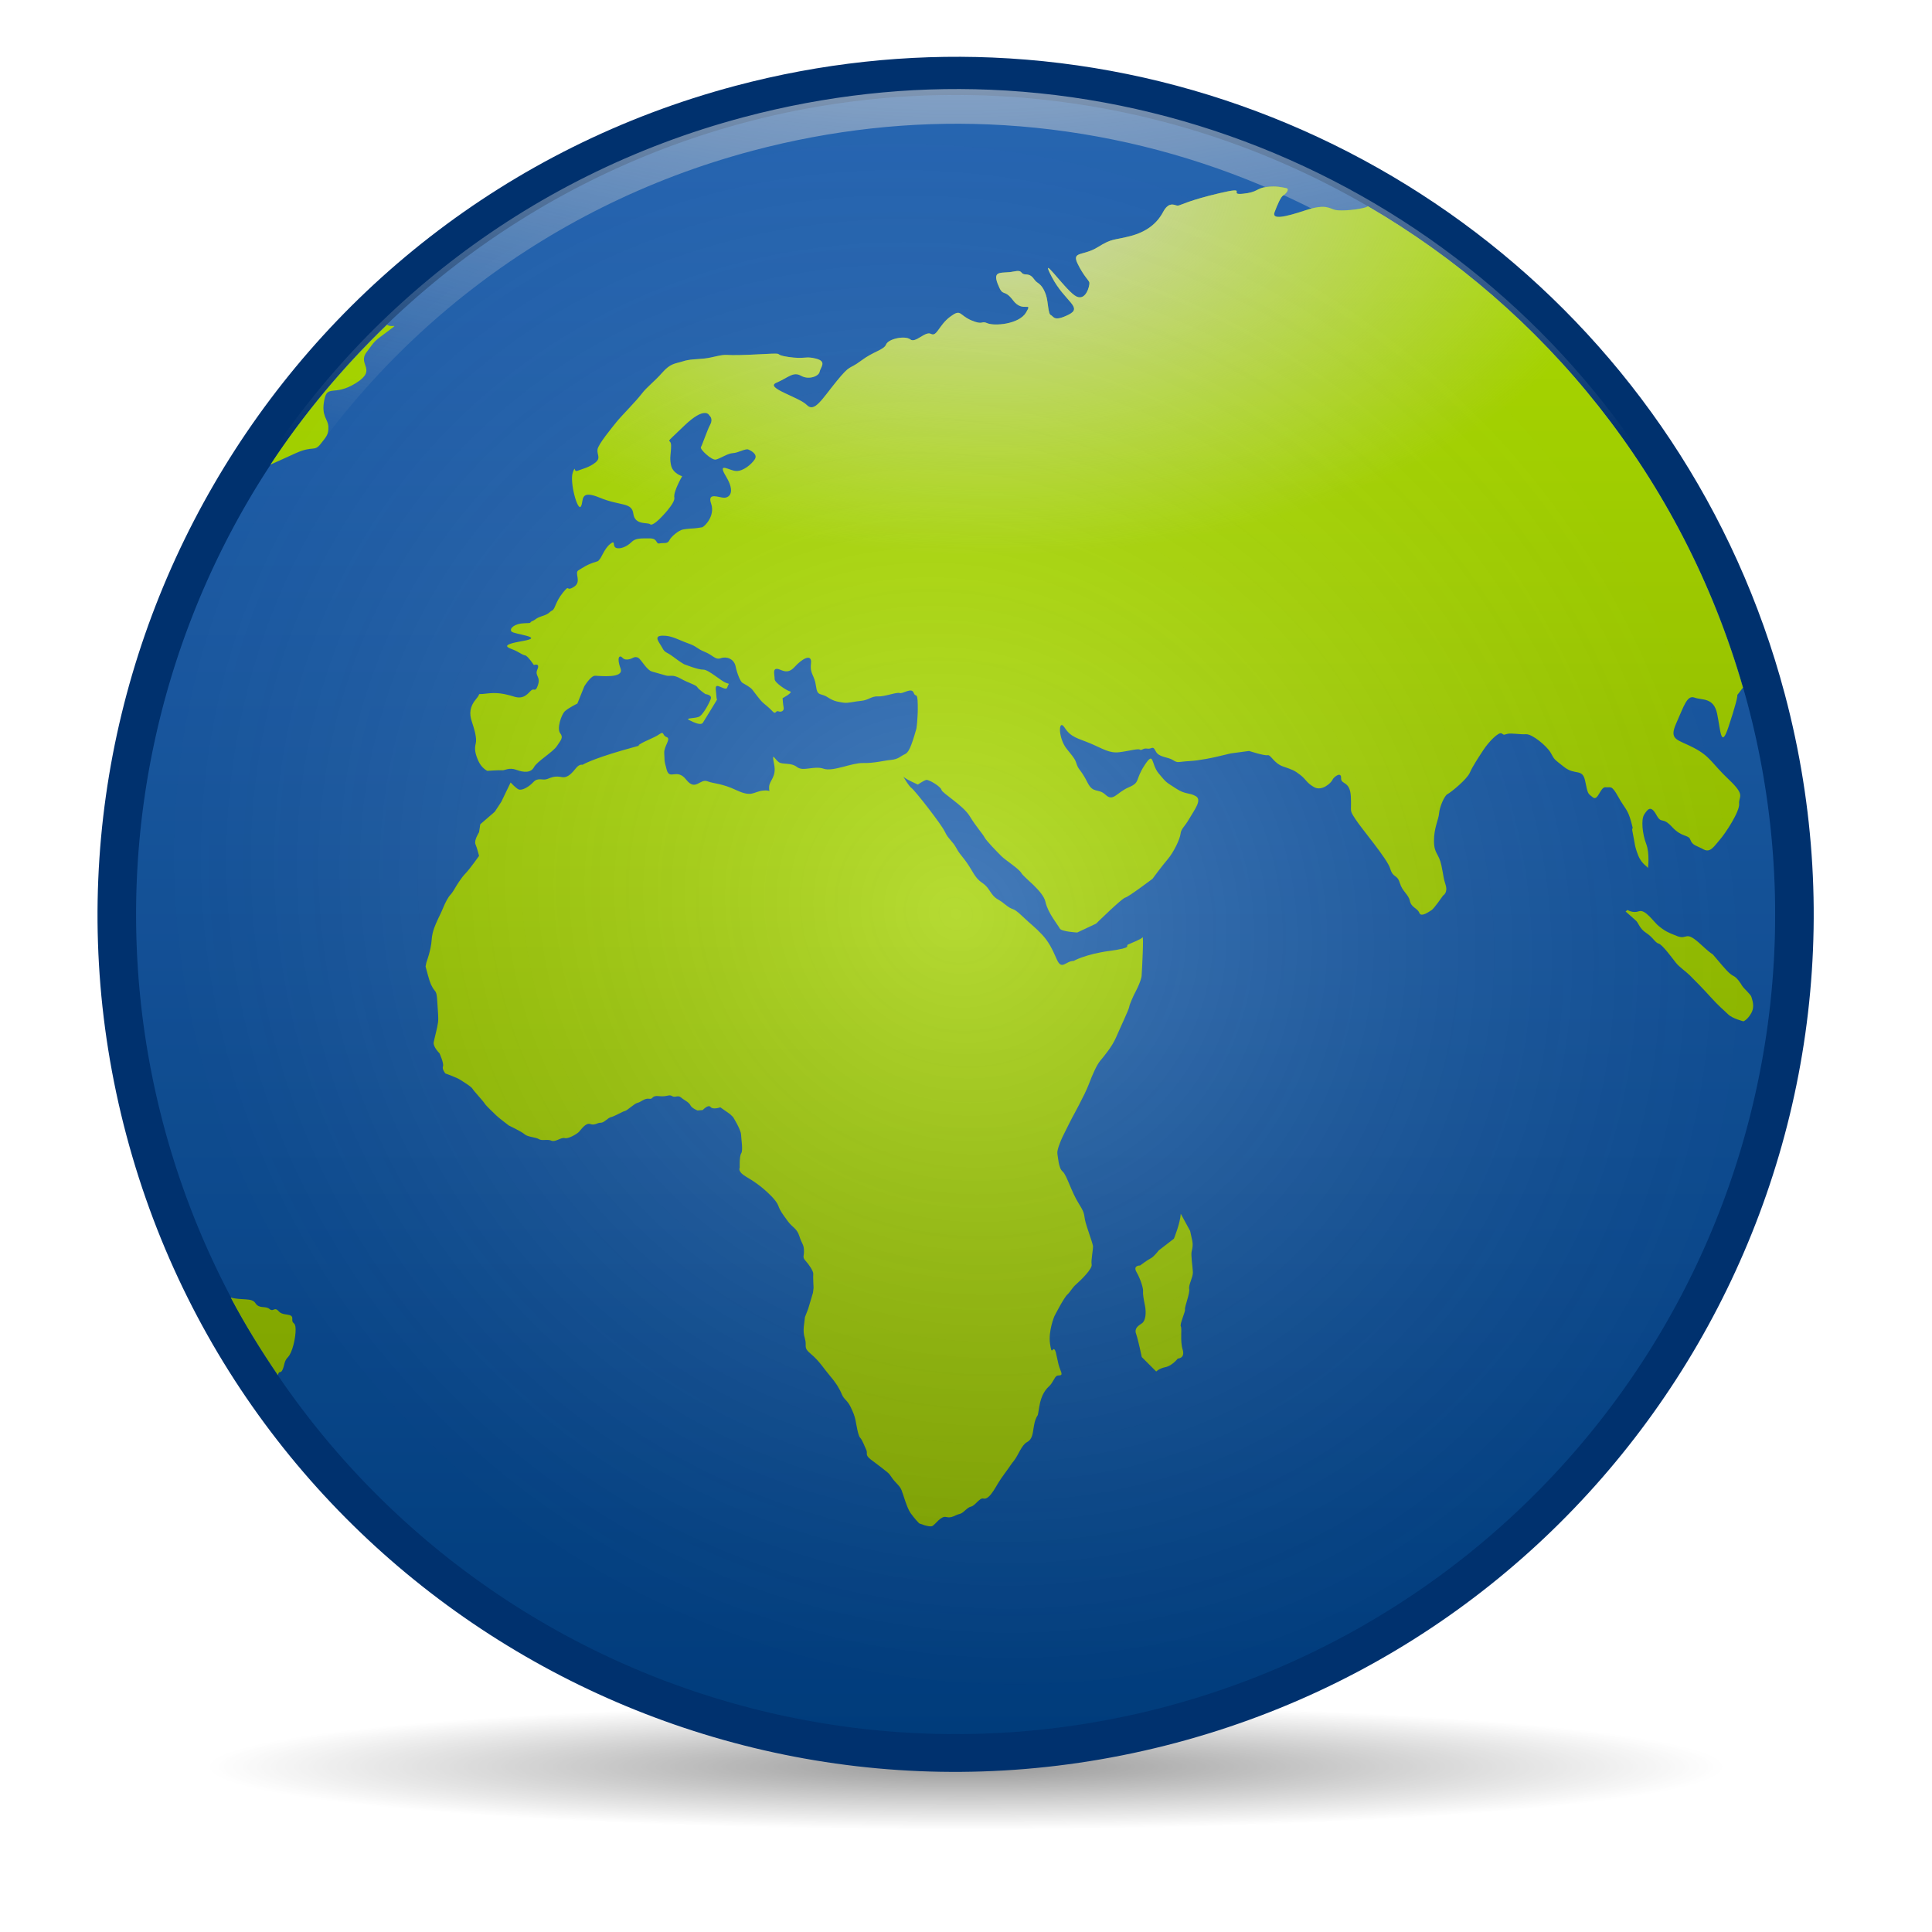 <?xml version="1.0" encoding="UTF-8" standalone="no"?>
<!--part of the matt icon theme by sixsixfive released under CC0 (https://creativecommons.org/publicdomain/zero/1.0/) on openclipart-->
<svg xmlns="http://www.w3.org/2000/svg" xmlns:xlink="http://www.w3.org/1999/xlink" viewBox="0 0 128 128">
 <defs id="0">
  <linearGradient id="8">
   <stop id="L" stop-color="#bff500"/>
   <stop id="M" offset="1" stop-color="#8bb300"/>
  </linearGradient>
  <linearGradient id="9">
   <stop id="N" stop-color="#eee"/>
   <stop id="O" offset="1" stop-color="#eee" stop-opacity="0"/>
  </linearGradient>
  <linearGradient id="A">
   <stop id="P" stop-color="#2c72c7"/>
   <stop id="Q" offset="1" stop-color="#00438a"/>
  </linearGradient>
  <linearGradient id="B">
   <stop id="R"/>
   <stop id="S" offset="1" stop-opacity="0"/>
  </linearGradient>
  <linearGradient id="C">
   <stop id="T" stop-color="#eee" stop-opacity="0.872"/>
   <stop id="U" offset="1" stop-color="#eee" stop-opacity="0"/>
  </linearGradient>
  <filter x="-0.048" y="-0.576" width="1.095" height="2.152" color-interpolation-filters="sRGB" id="D">
   <feGaussianBlur id="V" stdDeviation="1.999"/>
  </filter>
  <radialGradient cx="61.03" cy="118.2" r="50.25" id="E" xlink:href="#B" gradientUnits="userSpaceOnUse" gradientTransform="matrix(1,0,0,0.083,2.971,107.24)"/>
  <radialGradient cx="109.07" cy="60.37" r="51.09" id="F" xlink:href="#C" gradientUnits="userSpaceOnUse" gradientTransform="matrix(-6.0081971e-8,-0.479,0.835,0,15.318,64.588)"/>
  <radialGradient cx="63.31" cy="-19.692" r="54.679" id="G" xlink:href="#9" gradientUnits="userSpaceOnUse" gradientTransform="matrix(1.86,0,0,1,-54.457,-0.009)"/>
  <linearGradient id="H">
   <stop id="W" stop-color="#fff"/>
   <stop id="X" offset="1" stop-opacity="0.551"/>
  </linearGradient>
  <radialGradient cx="87.49" cy="-9.828" r="47.23" id="I" xlink:href="#H" gradientUnits="userSpaceOnUse" gradientTransform="matrix(-0.68,0.819,-0.885,-0.734,114.123,-18.317)"/>
  <linearGradient y1="6.281" x2="0" y2="114.9" id="J" xlink:href="#A" gradientUnits="userSpaceOnUse"/>
  <linearGradient y1="12.354" x2="0" y2="101.12" id="K" xlink:href="#8" gradientUnits="userSpaceOnUse"/>
 </defs>
 <path d="m 114.245,117.041 a 50.245,4.167 0 0 1 -100.49,0 50.245,4.167 0 1 1 100.49,0 z" id="1" opacity="0.634" fill="url(#E)" filter="url(#D)"/>
 <path d="M 65.75,3.812 C 60.161,3.577 54.415,4.173 48.719,5.688 18.349,13.759 0.336,44.972 8.375,75.219 c 8.039,30.246 39.164,48.321 69.531,40.25 C 108.273,107.398 126.289,76.246 118.25,46 111.719,21.425 89.984,4.832 65.75,3.812 z" id="2" fill="#00316e"/>
 <path d="M 115.786,46.646 A 54.295,54.295 0 1 1 10.839,74.539 54.295,54.295 0 1 1 115.786,46.646 z" id="3" fill="url(#J)"/>
 <path d="M 65.562,7.094 C 60.306,6.874 54.922,7.451 49.562,8.875 20.994,16.468 4.001,45.775 11.594,74.344 c 7.593,28.569 36.9,45.562 65.469,37.969 28.568,-7.593 45.562,-36.931 37.969,-65.5 C 108.862,23.6 88.35,8.046 65.562,7.094 z" id="4" fill="none" stroke="url(#G)" stroke-width="2.3"/>
 <path d="m 25.643,21.515 c -2.908,2.809 -5.517,5.911 -7.72,9.266 0.448,-0.192 1.011,-0.465 1.71,-0.774 1.106,-0.489 1.19,-0.069 1.6,-0.585 0.41,-0.516 0.542,-0.647 0.522,-1.16 -0.021,-0.513 -0.48,-0.669 -0.273,-1.747 0.207,-1.078 0.643,-0.226 2.093,-1.131 1.45,-0.905 0.097,-1.222 0.703,-2.038 0.606,-0.816 0.445,-0.678 1.416,-1.398 0.819,-0.607 0.273,-0.191 -0.051,-0.433 z m 51.866,-7.943 c -0.137,0.049 -0.295,0.18 -0.449,0.471 -0.414,0.776 -1.101,1.32 -2.191,1.604 -1.09,0.284 -1.171,0.124 -2.137,0.728 -0.967,0.603 -1.742,0.254 -1.338,1.09 0.403,0.836 0.748,1.095 0.782,1.261 0.034,0.165 -0.247,1.373 -0.99,0.838 -0.744,-0.535 -2.37,-2.887 -1.507,-1.227 0.862,1.66 2.104,2.02 1.115,2.513 -0.989,0.493 -0.986,0.101 -1.174,0.025 -0.188,-0.076 -0.172,-0.89 -0.319,-1.32 -0.147,-0.429 -0.307,-0.663 -0.574,-0.837 -0.266,-0.175 -0.285,-0.517 -0.749,-0.535 -0.464,-0.018 -0.132,-0.338 -0.848,-0.189 -0.716,0.149 -1.4,-0.142 -1.028,0.816 0.371,0.957 0.391,0.255 1.026,1.1 0.635,0.845 1.318,0.008 0.85,0.796 -0.469,0.787 -2.113,0.906 -2.556,0.711 -0.443,-0.195 -0.253,0.153 -1.073,-0.194 -0.819,-0.347 -0.657,-0.791 -1.403,-0.234 -0.746,0.558 -0.875,1.34 -1.263,1.134 -0.388,-0.207 -1.027,0.637 -1.371,0.365 -0.344,-0.273 -1.453,-0.046 -1.604,0.331 -0.152,0.376 -0.815,0.444 -1.66,1.08 -0.845,0.635 -0.657,0.178 -1.619,1.356 -0.963,1.177 -1.463,2.104 -1.975,1.578 -0.512,-0.526 -2.812,-1.137 -2.02,-1.474 0.792,-0.337 1.111,-0.759 1.632,-0.466 0.521,0.294 1.186,0.033 1.238,-0.265 0.053,-0.299 0.5,-0.672 -0.23,-0.865 -0.73,-0.193 -0.723,0.053 -1.85,-0.115 -1.127,-0.168 -0.073,-0.271 -1.552,-0.194 -1.478,0.078 -2.097,0.089 -2.506,0.06 -0.408,-0.03 -0.938,0.18 -1.501,0.239 -0.563,0.06 -0.964,0.035 -1.449,0.194 -0.484,0.158 -0.778,0.105 -1.336,0.738 -0.558,0.634 -1.018,0.943 -1.378,1.42 -0.36,0.477 -1.376,1.498 -1.649,1.843 -0.273,0.344 -1.226,1.483 -1.267,1.837 -0.041,0.354 0.243,0.558 -0.152,0.87 -0.395,0.312 -0.848,0.41 -1.167,0.534 -0.16,0.062 -0.184,-0.076 -0.197,-0.139 -0.013,0.011 -0.056,0.063 -0.123,0.256 -0.216,0.62 0.317,2.585 0.535,2.252 0.218,-0.333 -0.136,-1.162 1.248,-0.587 1.384,0.574 2.126,0.284 2.231,1.067 0.105,0.783 0.966,0.552 1.11,0.694 0.144,0.142 0.638,-0.361 0.638,-0.361 0,0 1.047,-1.021 0.967,-1.406 -0.08,-0.386 0.518,-1.414 0.518,-1.414 0,0 -0.622,-0.179 -0.737,-0.73 -0.115,-0.551 0.008,-0.736 0.003,-1.31 -0.004,-0.574 -0.594,0.114 0.842,-1.277 1.435,-1.39 1.696,-0.706 1.696,-0.706 0,0 0.268,0.202 0.061,0.59 -0.207,0.388 -0.534,1.373 -0.621,1.506 -0.087,0.133 0.71,0.881 0.985,0.824 0.276,-0.057 0.789,-0.415 1.131,-0.428 0.342,-0.013 0.833,-0.315 1.022,-0.24 0.188,0.076 0.647,0.319 0.429,0.652 -0.218,0.333 -0.767,0.792 -1.231,0.774 -0.464,-0.018 -1.283,-0.653 -0.668,0.369 0.615,1.022 0.236,1.387 -0.106,1.401 -0.342,0.014 -1.167,-0.409 -0.885,0.395 0.282,0.803 -0.44,1.531 -0.605,1.565 -0.165,0.034 -0.493,0.067 -0.493,0.067 0,0 -0.502,0.022 -0.777,0.079 -0.276,0.057 -0.775,0.462 -0.895,0.717 -0.12,0.255 -0.373,0.147 -0.648,0.204 -0.275,0.057 -0.089,-0.339 -0.663,-0.334 -0.574,0.004 -0.924,-0.032 -1.208,0.257 -0.285,0.289 -0.765,0.486 -1.02,0.367 -0.255,-0.119 0.01,-0.561 -0.385,-0.249 -0.395,0.312 -0.586,0.969 -0.74,1.059 -0.019,0.011 -0.024,0.034 -0.022,0.038 -0.024,0.008 0.041,0.015 -0.141,0.069 -0.65,0.193 -0.881,0.393 -1.189,0.571 -0.308,0.179 0.247,0.758 -0.313,1.105 -0.56,0.346 -0.224,-0.237 -0.728,0.385 -0.503,0.622 -0.5,1.077 -0.708,1.178 -0.209,0.101 -0.154,0.203 -0.638,0.361 -0.484,0.158 -0.412,0.227 -0.676,0.339 -0.264,0.112 0.092,0.127 -0.537,0.143 -0.629,0.016 -1.001,0.346 -0.845,0.544 0.156,0.197 2.297,0.367 0.743,0.633 -1.554,0.266 -0.989,0.426 -0.613,0.578 0.377,0.152 0.592,0.349 0.769,0.37 0.177,0.021 0.586,0.642 0.586,0.642 0,0 0.431,-0.155 0.236,0.288 -0.195,0.443 0.217,0.456 0.045,1.01 -0.172,0.553 -0.246,0.217 -0.443,0.373 -0.197,0.156 -0.456,0.633 -1.131,0.428 -0.675,-0.205 -1.146,-0.298 -1.874,-0.204 -0.728,0.094 -0.252,-0.119 -0.668,0.369 -0.416,0.489 -0.444,0.964 -0.285,1.448 0.158,0.484 0.366,1.127 0.269,1.493 -0.097,0.365 -0.031,0.692 0.182,1.165 0.214,0.473 0.586,0.642 0.586,0.642 0,0 0.803,-0.058 0.98,-0.037 0.177,0.021 0.452,-0.213 0.95,-0.029 0.498,0.184 0.958,0.206 1.165,-0.182 0.207,-0.388 1.251,-0.992 1.513,-1.392 0.262,-0.399 0.453,-0.56 0.219,-0.856 -0.234,-0.296 0.074,-1.234 0.315,-1.456 0.241,-0.223 0.823,-0.506 0.823,-0.506 l 0.462,-1.144 c 0,0 0.421,-0.697 0.708,-0.699 0.287,-0.002 1.95,0.212 1.692,-0.481 -0.259,-0.694 -0.091,-0.946 0.132,-0.705 0.223,0.241 0.644,0.02 0.644,0.02 0,0 0.212,-0.144 0.411,-0.014 0.2,0.131 0.546,0.811 0.911,0.907 0.365,0.097 0.688,0.199 0.932,0.263 0.243,0.065 0.425,-0.099 0.946,0.196 0.521,0.294 1.019,0.414 1.108,0.567 0.09,0.154 0.538,0.463 0.538,0.463 0,0 0.428,0.043 0.363,0.286 -0.064,0.243 -0.485,1.018 -0.738,1.186 -0.253,0.167 -1.021,0.087 -0.7,0.25 0.321,0.163 0.777,0.373 0.908,0.174 0.131,-0.2 0.935,-1.525 0.935,-1.525 -0.009,-0.026 -0.035,-0.105 -0.042,-0.276 -0.013,-0.342 -0.154,-0.724 0.156,-0.616 0.31,0.108 0.52,0.279 0.584,0.036 0.064,-0.243 0.209,-0.153 -0.101,-0.26 -0.31,-0.108 -1.167,-0.889 -1.51,-0.876 -0.342,0.013 -1.277,-0.363 -1.277,-0.363 0,0 -0.226,-0.123 -0.703,-0.483 -0.477,-0.361 -0.544,-0.24 -0.735,-0.603 -0.19,-0.363 -0.619,-0.785 0.011,-0.801 0.629,-0.016 1.079,0.29 1.699,0.506 0.62,0.216 0.544,0.34 1.108,0.567 0.564,0.228 0.695,0.553 1.069,0.418 0.374,-0.135 0.87,0.043 0.973,0.539 0.103,0.496 0.317,1.006 0.45,1.093 0.133,0.087 0.509,0.264 0.665,0.462 0.156,0.197 0.498,0.679 0.709,0.865 0.211,0.186 0.407,0.326 0.629,0.567 0.223,0.241 0.193,-0.082 0.382,-0.006 0.188,0.076 0.394,-0.032 0.348,-0.252 -0.046,-0.22 -0.069,-0.62 -0.069,-0.62 0,0 0.731,-0.384 0.487,-0.449 -0.243,-0.064 -1.024,-0.584 -1.015,-0.816 0.009,-0.232 -0.147,-0.673 0.14,-0.676 0.287,-0.003 0.666,0.445 1.18,-0.122 0.514,-0.567 1.172,-0.933 1.089,-0.226 -0.083,0.707 0.235,0.749 0.329,1.477 0.094,0.728 0.308,0.446 0.774,0.752 0.466,0.306 0.755,0.306 1.053,0.359 0.299,0.053 0.728,-0.086 1.18,-0.122 0.452,-0.037 0.694,-0.323 1.103,-0.293 0.408,0.03 1.252,-0.299 1.441,-0.223 0.188,0.076 0.785,-0.395 0.92,-0.021 0.135,0.374 0.255,-0.127 0.274,0.789 0.018,0.916 -0.089,1.588 -0.089,1.588 -0.365,1.283 -0.526,1.598 -0.79,1.71 -0.264,0.112 -0.385,0.317 -0.893,0.365 -0.507,0.048 -1.11,0.223 -1.86,0.207 -0.751,-0.017 -1.994,0.592 -2.613,0.375 -0.62,-0.216 -1.341,0.208 -1.753,-0.109 -0.411,-0.317 -0.936,-0.145 -1.202,-0.319 -0.266,-0.174 -0.503,-0.765 -0.32,0.117 0.183,0.882 -0.311,1.06 -0.329,1.524 -0.019,0.464 0.202,0.167 -0.416,0.238 -0.618,0.071 -0.71,0.458 -1.729,-0.019 -1.019,-0.478 -1.449,-0.416 -1.947,-0.6 -0.498,-0.184 -0.777,0.683 -1.401,-0.106 -0.624,-0.79 -1.085,0.058 -1.289,-0.647 -0.204,-0.705 -0.129,-0.653 -0.166,-1.105 -0.036,-0.452 0.474,-0.957 0.164,-1.065 -0.31,-0.108 -0.146,-0.433 -0.497,-0.187 -0.351,0.245 -0.886,0.406 -1.292,0.663 -0.406,0.257 0.975,-0.214 -1.139,0.398 -2.114,0.612 -2.65,0.96 -2.65,0.96 0,0 -0.194,-0.069 -0.423,0.208 -0.23,0.278 -0.536,0.69 -0.956,0.605 -0.42,-0.085 -0.637,0.002 -0.956,0.126 -0.319,0.124 -0.604,-0.14 -0.932,0.216 -0.329,0.355 -0.77,0.554 -0.958,0.478 -0.189,-0.077 -0.538,-0.463 -0.538,-0.463 l -0.617,1.281 -0.432,0.657 -0.961,0.83 -0.082,0.532 c 0,0 -0.348,0.533 -0.235,0.797 0.113,0.264 0.236,0.767 0.236,0.767 0,0 -0.618,0.877 -0.903,1.166 -0.285,0.289 -0.631,0.87 -0.631,0.87 0,0 -0.224,0.4 -0.366,0.544 -0.142,0.144 -0.344,0.521 -0.496,0.898 -0.152,0.377 -0.308,0.648 -0.384,0.836 -0.076,0.188 -0.324,0.637 -0.363,1.277 -0.039,0.641 -0.345,1.464 -0.345,1.464 l -0.056,0.27 c 0.25,0.925 0.291,1.1 0.47,1.407 0.179,0.308 0.267,0.169 0.305,0.908 0.039,0.739 0.092,1.037 0.051,1.391 -0.041,0.353 -0.235,1.023 -0.287,1.321 -0.053,0.298 0.385,0.728 0.385,0.728 0,0 0.306,0.676 0.23,0.865 -0.076,0.188 0.157,0.469 0.157,0.469 0,0 0.743,0.259 1.009,0.434 0.266,0.174 0.705,0.433 0.794,0.587 0.09,0.154 0.711,0.815 0.8,0.968 0.089,0.154 0.646,0.669 0.79,0.811 0.145,0.143 0.81,0.647 0.81,0.647 0,0 0.837,0.397 1.049,0.583 0.211,0.186 0.748,0.192 0.948,0.323 0.2,0.131 0.57,-0.02 0.825,0.1 0.255,0.119 0.637,-0.235 0.88,-0.17 0.243,0.064 0.802,-0.266 0.944,-0.411 0.142,-0.145 0.446,-0.628 0.756,-0.52 0.31,0.108 0.448,-0.094 0.68,-0.085 0.232,0.009 0.478,-0.331 0.698,-0.377 0.221,-0.046 0.749,-0.368 0.914,-0.403 0.165,-0.034 0.624,-0.498 0.845,-0.544 0.22,-0.046 0.461,-0.318 0.759,-0.266 0.298,0.053 0.126,-0.236 0.656,-0.174 0.53,0.062 0.661,-0.136 0.86,-0.005 0.2,0.131 0.389,-0.09 0.6,0.096 0.211,0.186 0.513,0.298 0.614,0.507 0.101,0.209 0.477,0.352 0.477,0.352 l 0.344,-0.028 c 0,0 0.365,-0.4 0.521,-0.202 0.156,0.197 0.644,0.02 0.644,0.02 l 0.628,0.44 0.212,0.199 c 0,0 0.52,0.825 0.534,1.167 0.014,0.342 0.142,1.042 0.011,1.242 -0.131,0.2 -0.098,0.952 -0.098,0.952 0,0 -0.175,0.255 0.413,0.593 0.588,0.338 1.006,0.672 1.217,0.857 0.211,0.186 0.786,0.69 0.921,1.064 0.136,0.374 0.297,0.566 0.621,1.016 0.323,0.45 0.608,0.466 0.778,1.006 0.17,0.539 0.28,0.512 0.305,0.908 0.025,0.397 -0.13,0.468 0.093,0.71 0.223,0.241 0.542,0.706 0.522,0.883 -0.021,0.177 0.021,0.92 0.021,0.92 l -0.04,0.33 -0.321,1.075 -0.209,0.534 c -0.03,0.408 -0.179,0.867 -0.009,1.407 0.169,0.54 -0.151,0.582 0.405,1.042 0.556,0.46 0.908,1.039 1.286,1.478 0.379,0.438 0.642,0.882 0.766,1.201 0.124,0.319 0.364,0.39 0.566,0.807 0.202,0.418 0.278,0.625 0.335,0.9 0.057,0.275 0.164,1.021 0.309,1.163 0.144,0.142 0.308,0.608 0.409,0.817 0.101,0.209 -0.117,0.307 0.294,0.624 0.411,0.317 0.684,0.504 0.961,0.734 0.278,0.23 0.203,0.136 0.449,0.487 0.245,0.351 0.509,0.503 0.633,0.821 0.124,0.319 0.345,1.151 0.591,1.503 0.245,0.351 0.564,0.68 0.564,0.68 0,0 0.669,0.282 0.878,0.182 0.209,-0.101 0.561,-0.694 0.927,-0.597 0.365,0.096 0.597,-0.143 0.873,-0.2 0.275,-0.057 0.488,-0.433 0.763,-0.49 0.275,-0.057 0.571,-0.6 0.815,-0.536 0.243,0.064 0.47,-0.201 0.688,-0.534 0.218,-0.332 0.32,-0.574 0.724,-1.118 0.404,-0.544 0.357,-0.526 0.631,-0.87 0.273,-0.344 0.495,-1.027 0.857,-1.217 0.363,-0.19 0.375,-0.613 0.428,-0.912 0.053,-0.299 0.072,-0.466 0.191,-0.721 0.12,-0.254 0.065,0.053 0.191,-0.721 0.127,-0.774 0.42,-1.134 0.661,-1.357 0.241,-0.223 0.338,-0.584 0.491,-0.673 0.154,-0.09 0.462,0.088 0.249,-0.385 -0.213,-0.473 -0.25,-1.221 -0.394,-1.364 -0.145,-0.143 -0.181,0.438 -0.298,-0.4 -0.116,-0.838 0.288,-1.8 0.288,-1.8 0,0 0.62,-1.219 0.862,-1.442 0.241,-0.223 0.27,-0.404 0.611,-0.705 0.34,-0.3 1.056,-1.011 0.999,-1.287 -0.057,-0.276 0.121,-1.07 0.086,-1.236 -0.034,-0.165 -0.088,-0.322 -0.392,-1.236 -0.305,-0.913 -0.025,-0.736 -0.539,-1.548 -0.514,-0.813 -0.802,-1.909 -1.079,-2.139 -0.278,-0.23 -0.301,-0.965 -0.347,-1.185 -0.046,-0.22 0.223,-0.858 0.343,-1.113 0.119,-0.255 0.647,-1.289 0.647,-1.289 0,0 0.823,-1.485 1.083,-2.171 0.26,-0.687 0.533,-1.298 0.762,-1.575 0.23,-0.278 0.784,-0.926 1.055,-1.557 0.271,-0.631 0.847,-1.841 0.868,-2.018 0.021,-0.176 0.325,-0.82 0.325,-0.82 0,0 0.468,-0.841 0.498,-1.25 0.03,-0.409 0.147,-2.671 0.06,-2.538 -0.087,0.133 -0.749,0.377 -0.958,0.478 -0.209,0.101 0.393,0.2 -1.228,0.422 -1.62,0.222 -2.377,0.664 -2.377,0.664 -0.519,-0.007 -0.783,0.649 -1.109,-0.088 -0.326,-0.737 -0.537,-1.172 -0.982,-1.654 -0.445,-0.482 -0.714,-0.654 -1.358,-1.267 -0.645,-0.613 -0.533,-0.273 -1.088,-0.732 -0.555,-0.459 -0.622,-0.276 -1.046,-0.935 -0.424,-0.659 -0.597,-0.34 -1.134,-1.263 -0.537,-0.923 -0.76,-0.995 -1.04,-1.511 -0.28,-0.516 -0.559,-0.631 -0.772,-1.104 -0.213,-0.473 -2.005,-2.762 -2.205,-2.893 -0.2,-0.131 -0.647,-0.931 -0.558,-0.777 0.09,0.154 0.973,0.539 0.973,0.539 0,0 0.391,-0.273 0.557,-0.308 0.165,-0.034 0.959,0.439 1.005,0.659 0.046,0.221 1.431,1.024 1.867,1.738 0.436,0.714 0.878,1.191 0.979,1.4 0.1,0.209 0.844,0.978 1.134,1.263 0.289,0.285 1.14,0.81 1.319,1.118 0.179,0.308 1.443,1.191 1.592,1.907 0.149,0.716 0.845,1.551 0.946,1.759 0.101,0.209 1.156,0.267 1.156,0.267 l 1.248,-0.587 c 0,0 1.714,-1.681 1.935,-1.727 0.22,-0.046 1.807,-1.246 1.807,-1.246 0,0 0.583,-0.798 0.999,-1.287 0.416,-0.489 0.816,-1.342 0.858,-1.696 0.041,-0.354 0.254,-0.431 0.591,-1.019 0.338,-0.588 0.859,-1.23 0.405,-1.48 -0.455,-0.25 -0.652,-0.075 -1.317,-0.512 -0.666,-0.436 -0.587,-0.342 -1.122,-0.979 -0.535,-0.636 -0.289,-1.546 -0.943,-0.547 -0.654,0.998 -0.256,1.122 -1.048,1.46 -0.792,0.337 -1.026,0.972 -1.527,0.501 -0.5,-0.471 -0.817,-0.047 -1.21,-0.828 -0.392,-0.781 -0.559,-0.808 -0.683,-1.127 -0.124,-0.319 -0.054,-0.333 -0.667,-1.068 -0.613,-0.735 -0.58,-2.086 -0.156,-1.427 0.425,0.659 0.894,0.698 1.714,1.045 0.819,0.347 1.237,0.66 1.909,0.578 0.673,-0.083 1.226,-0.257 1.359,-0.17 0.133,0.087 0.194,-0.12 0.493,-0.067 0.299,0.053 0.354,-0.246 0.556,0.171 0.202,0.418 0.813,0.371 1.146,0.589 0.333,0.218 0.332,0.106 1.071,0.066 0.739,-0.039 1.717,-0.265 1.717,-0.265 l 1.051,-0.247 1.202,-0.16 c 0,0 1.004,0.327 1.224,0.281 0.22,-0.046 0.409,0.532 1.029,0.748 0.62,0.216 0.727,0.242 1.138,0.559 0.411,0.317 0.397,0.516 0.917,0.81 0.521,0.294 1.137,-0.294 1.213,-0.482 0.075,-0.188 0.592,-0.584 0.574,-0.121 -0.019,0.464 0.594,0.151 0.647,1.233 0.052,1.081 -0.126,0.826 0.299,1.485 0.424,0.659 2.116,2.631 2.308,3.281 0.193,0.65 0.454,0.354 0.635,0.948 0.181,0.594 0.577,0.754 0.669,1.195 0.092,0.441 0.502,0.472 0.625,0.791 0.124,0.319 0.659,-0.095 0.813,-0.184 0.154,-0.09 0.764,-0.969 0.764,-0.969 0,0 0.332,-0.174 0.162,-0.713 -0.17,-0.539 -0.101,-0.442 -0.273,-1.268 -0.172,-0.826 -0.489,-0.763 -0.495,-1.624 -0.007,-0.861 0.309,-1.437 0.339,-1.846 0.03,-0.408 0.349,-1.164 0.557,-1.265 0.209,-0.101 1.28,-0.97 1.476,-1.414 0.195,-0.443 0.556,-0.985 0.905,-1.517 0.349,-0.532 1.011,-1.219 1.211,-1.088 0.2,0.131 0.114,0.081 0.389,0.024 0.275,-0.057 0.823,0.052 1.22,0.027 0.397,-0.025 1.366,0.764 1.634,1.225 0.268,0.462 0.134,0.354 0.889,0.945 0.755,0.59 1.215,0.055 1.398,0.937 0.183,0.882 0.165,0.804 0.51,1.077 0.344,0.273 0.49,-0.713 0.843,-0.671 0.353,0.042 0.381,-0.186 0.84,0.639 0.459,0.824 0.616,0.786 0.855,1.656 0.238,0.87 -0.04,0.053 0.109,0.769 0.149,0.716 0.102,0.801 0.35,1.439 0.248,0.639 0.681,0.759 0.649,0.881 0,0 0.134,-0.991 -0.114,-1.63 -0.247,-0.638 -0.352,-1.611 -0.134,-1.944 0.218,-0.333 0.432,-0.66 0.801,0.011 0.369,0.67 0.377,0.084 1.045,0.808 0.668,0.723 1.082,0.483 1.217,0.857 0.135,0.374 0.416,0.381 0.87,0.631 0.455,0.25 0.704,-0.215 1.076,-0.637 0.372,-0.422 1.329,-1.876 1.282,-2.384 -0.048,-0.507 0.463,-0.523 -0.682,-1.606 -1.145,-1.084 -1.216,-1.522 -2.313,-2.098 -1.097,-0.577 -1.679,-0.496 -1.169,-1.636 0.51,-1.141 0.712,-1.878 1.21,-1.694 0.498,0.184 1.268,-0.032 1.497,1.07 0.229,1.102 0.25,2.37 0.746,0.887 0.434,-1.297 0.649,-2.129 0.582,-2.134 -0.076,0.124 0.382,-0.485 0.382,-0.485 -4.016,-13.946 -13.173,-25.092 -24.851,-31.891 -0.036,0.015 -0.079,0.051 -0.111,0.062 -0.484,0.158 -1.605,0.272 -2.025,0.187 -0.42,-0.085 -0.607,-0.441 -2.005,0.022 -1.398,0.463 -2.225,0.626 -2.041,0.127 0.184,-0.498 0.413,-1.019 0.567,-1.108 0.154,-0.089 0.486,-0.444 0.187,-0.497 -0.298,-0.053 -0.623,-0.153 -1.296,-0.071 -0.673,0.083 -0.558,0.354 -1.572,0.45 -1.015,0.096 0.485,-0.516 -1.542,-0.037 -2.027,0.479 -2.499,0.773 -2.719,0.818 -0.138,0.029 -0.326,-0.125 -0.554,-0.044 z m 30.324,46.716 -0.133,0.099 c 0,0 0.456,0.403 0.667,0.589 0.211,0.186 0.235,0.53 0.701,0.835 0.466,0.306 0.583,0.642 0.826,0.706 0.243,0.065 0.9,0.966 1.134,1.263 0.234,0.296 0.636,0.554 0.925,0.839 0.289,0.285 0.891,0.894 1.414,1.476 0.523,0.581 0.835,0.821 1.124,1.106 0.289,0.285 1.017,0.464 1.017,0.464 0,0 0.273,-0.099 0.523,-0.554 0.25,-0.454 0.042,-0.89 0.007,-1.055 -0.035,-0.165 -0.52,-0.578 -0.609,-0.732 -0.09,-0.154 -0.339,-0.553 -0.594,-0.672 -0.255,-0.12 -0.559,-0.477 -1.094,-1.114 -0.535,-0.636 0.013,0.02 -1.054,-0.965 -1.067,-0.985 -0.864,-0.286 -1.55,-0.546 -0.686,-0.26 -0.886,-0.389 -1.23,-0.663 -0.345,-0.273 -0.888,-1.138 -1.317,-0.991 -0.429,0.147 -0.757,-0.086 -0.757,-0.086 z m -92.543,25.681 c 0.943,1.789 2,3.49 3.122,5.139 0.087,-0.36 0.159,-0.066 0.294,-0.334 0.163,-0.321 0.091,-0.577 0.376,-0.866 0.284,-0.289 0.509,-1.251 0.504,-1.826 -0.004,-0.574 -0.25,-0.299 -0.22,-0.708 0.03,-0.409 -0.597,-0.156 -0.898,-0.496 -0.301,-0.34 -0.338,0.074 -0.616,-0.156 -0.277,-0.23 -0.677,0.016 -0.934,-0.39 -0.232,-0.367 -0.868,-0.165 -1.629,-0.365 z m 62.939,-5.556 c -0.039,0.641 -0.454,1.653 -0.454,1.653 l -1.006,0.778 c 0,0 -0.322,0.423 -0.531,0.524 -0.209,0.101 -0.704,0.474 -0.704,0.474 0,0 -0.501,-0.016 -0.233,0.445 0.268,0.462 0.451,1.082 0.43,1.258 -0.02,0.177 0.035,0.515 0.126,0.956 0.092,0.441 0.053,1.003 -0.2,1.17 -0.252,0.168 -0.521,0.335 -0.386,0.709 0.136,0.374 0.374,1.528 0.374,1.528 l 0.957,0.959 c 0,0 0.183,-0.202 0.624,-0.294 0.44,-0.092 0.807,-0.566 0.807,-0.566 0,0 0.502,-0.002 0.32,-0.596 -0.181,-0.595 -0.03,-1.378 -0.12,-1.532 -0.089,-0.154 0.309,-0.962 0.275,-1.127 -0.034,-0.165 0.337,-1.075 0.279,-1.351 -0.057,-0.275 0.259,-0.777 0.245,-1.119 -0.014,-0.342 -0.145,-1.14 -0.08,-1.383 0.065,-0.243 0.088,-0.461 0.042,-0.682 l -0.145,-0.664 -0.623,-1.143 z" id="5" fill="url(#K)"/>
 <path d="m 25.643,21.515 c -2.908,2.809 -5.517,5.911 -7.72,9.266 0.448,-0.192 1.011,-0.465 1.71,-0.774 1.106,-0.489 1.19,-0.069 1.6,-0.585 0.41,-0.516 0.542,-0.647 0.522,-1.16 -0.021,-0.513 -0.48,-0.669 -0.273,-1.747 0.207,-1.078 0.643,-0.226 2.093,-1.131 1.45,-0.905 0.097,-1.222 0.703,-2.038 0.606,-0.816 0.445,-0.678 1.416,-1.398 0.819,-0.607 0.273,-0.191 -0.051,-0.433 z m 51.866,-7.943 c -0.137,0.049 -0.295,0.18 -0.449,0.471 -0.414,0.776 -1.101,1.32 -2.191,1.604 -1.09,0.284 -1.171,0.124 -2.137,0.728 -0.967,0.603 -1.742,0.254 -1.338,1.09 0.403,0.836 0.748,1.095 0.782,1.261 0.034,0.165 -0.247,1.373 -0.99,0.838 -0.744,-0.535 -2.37,-2.887 -1.507,-1.227 0.862,1.66 2.104,2.02 1.115,2.513 -0.989,0.493 -0.986,0.101 -1.174,0.025 -0.188,-0.076 -0.172,-0.89 -0.319,-1.32 -0.147,-0.429 -0.307,-0.663 -0.574,-0.837 -0.266,-0.175 -0.285,-0.517 -0.749,-0.535 -0.464,-0.018 -0.132,-0.338 -0.848,-0.189 -0.716,0.149 -1.4,-0.142 -1.028,0.816 0.371,0.957 0.391,0.255 1.026,1.1 0.635,0.845 1.318,0.008 0.85,0.796 -0.469,0.787 -2.113,0.906 -2.556,0.711 -0.443,-0.195 -0.253,0.153 -1.073,-0.194 -0.819,-0.347 -0.657,-0.791 -1.403,-0.234 -0.746,0.558 -0.875,1.34 -1.263,1.134 -0.388,-0.207 -1.027,0.637 -1.371,0.365 -0.344,-0.273 -1.453,-0.046 -1.604,0.331 -0.152,0.376 -0.815,0.444 -1.66,1.08 -0.845,0.635 -0.657,0.178 -1.619,1.356 -0.963,1.177 -1.463,2.104 -1.975,1.578 -0.512,-0.526 -2.812,-1.137 -2.02,-1.474 0.792,-0.337 1.111,-0.759 1.632,-0.466 0.521,0.294 1.186,0.033 1.238,-0.265 0.053,-0.299 0.5,-0.672 -0.23,-0.865 -0.73,-0.193 -0.723,0.053 -1.85,-0.115 -1.127,-0.168 -0.073,-0.271 -1.552,-0.194 -1.478,0.078 -2.097,0.089 -2.506,0.06 -0.408,-0.03 -0.938,0.18 -1.501,0.239 -0.563,0.06 -0.964,0.035 -1.449,0.194 -0.484,0.158 -0.778,0.105 -1.336,0.738 -0.558,0.634 -1.018,0.943 -1.378,1.42 -0.36,0.477 -1.376,1.498 -1.649,1.843 -0.273,0.344 -1.226,1.483 -1.267,1.837 -0.041,0.354 0.243,0.558 -0.152,0.87 -0.395,0.312 -0.848,0.41 -1.167,0.534 -0.16,0.062 -0.184,-0.076 -0.197,-0.139 -0.013,0.011 -0.056,0.063 -0.123,0.256 -0.216,0.62 0.317,2.585 0.535,2.252 0.218,-0.333 -0.136,-1.162 1.248,-0.587 1.384,0.574 2.126,0.284 2.231,1.067 0.105,0.783 0.966,0.552 1.11,0.694 0.144,0.142 0.638,-0.361 0.638,-0.361 0,0 1.047,-1.021 0.967,-1.406 -0.08,-0.386 0.518,-1.414 0.518,-1.414 0,0 -0.622,-0.179 -0.737,-0.73 -0.115,-0.551 0.008,-0.736 0.003,-1.31 -0.004,-0.574 -0.594,0.114 0.842,-1.277 1.435,-1.39 1.696,-0.706 1.696,-0.706 0,0 0.268,0.202 0.061,0.59 -0.207,0.388 -0.534,1.373 -0.621,1.506 -0.087,0.133 0.71,0.881 0.985,0.824 0.276,-0.057 0.789,-0.415 1.131,-0.428 0.342,-0.013 0.833,-0.315 1.022,-0.24 0.188,0.076 0.647,0.319 0.429,0.652 -0.218,0.333 -0.767,0.792 -1.231,0.774 -0.464,-0.018 -1.283,-0.653 -0.668,0.369 0.615,1.022 0.236,1.387 -0.106,1.401 -0.342,0.014 -1.167,-0.409 -0.885,0.395 0.282,0.803 -0.44,1.531 -0.605,1.565 -0.165,0.034 -0.493,0.067 -0.493,0.067 0,0 -0.502,0.022 -0.777,0.079 -0.276,0.057 -0.775,0.462 -0.895,0.717 -0.12,0.255 -0.373,0.147 -0.648,0.204 -0.275,0.057 -0.089,-0.339 -0.663,-0.334 -0.574,0.004 -0.924,-0.032 -1.208,0.257 -0.285,0.289 -0.765,0.486 -1.02,0.367 -0.255,-0.119 0.01,-0.561 -0.385,-0.249 -0.395,0.312 -0.586,0.969 -0.74,1.059 -0.019,0.011 -0.024,0.034 -0.022,0.038 -0.024,0.008 0.041,0.015 -0.141,0.069 -0.65,0.193 -0.881,0.393 -1.189,0.571 -0.308,0.179 0.247,0.758 -0.313,1.105 -0.56,0.346 -0.224,-0.237 -0.728,0.385 -0.503,0.622 -0.5,1.077 -0.708,1.178 -0.209,0.101 -0.154,0.203 -0.638,0.361 -0.484,0.158 -0.412,0.227 -0.676,0.339 -0.264,0.112 0.092,0.127 -0.537,0.143 -0.629,0.016 -1.001,0.346 -0.845,0.544 0.156,0.197 2.297,0.367 0.743,0.633 -1.554,0.266 -0.989,0.426 -0.613,0.578 0.377,0.152 0.592,0.349 0.769,0.37 0.177,0.021 0.586,0.642 0.586,0.642 0,0 0.431,-0.155 0.236,0.288 -0.195,0.443 0.217,0.456 0.045,1.01 -0.172,0.553 -0.246,0.217 -0.443,0.373 -0.197,0.156 -0.456,0.633 -1.131,0.428 -0.675,-0.205 -1.146,-0.298 -1.874,-0.204 -0.728,0.094 -0.252,-0.119 -0.668,0.369 -0.416,0.489 -0.444,0.964 -0.285,1.448 0.158,0.484 0.366,1.127 0.269,1.493 -0.097,0.365 -0.031,0.692 0.182,1.165 0.214,0.473 0.586,0.642 0.586,0.642 0,0 0.803,-0.058 0.98,-0.037 0.177,0.021 0.452,-0.213 0.95,-0.029 0.498,0.184 0.958,0.206 1.165,-0.182 0.207,-0.388 1.251,-0.992 1.513,-1.392 0.262,-0.399 0.453,-0.56 0.219,-0.856 -0.234,-0.296 0.074,-1.234 0.315,-1.456 0.241,-0.223 0.823,-0.506 0.823,-0.506 l 0.462,-1.144 c 0,0 0.421,-0.697 0.708,-0.699 0.287,-0.002 1.95,0.212 1.692,-0.481 -0.259,-0.694 -0.091,-0.946 0.132,-0.705 0.223,0.241 0.644,0.02 0.644,0.02 0,0 0.212,-0.144 0.411,-0.014 0.2,0.131 0.546,0.811 0.911,0.907 0.365,0.097 0.688,0.199 0.932,0.263 0.243,0.065 0.425,-0.099 0.946,0.196 0.521,0.294 1.019,0.414 1.108,0.567 0.09,0.154 0.538,0.463 0.538,0.463 0,0 0.428,0.043 0.363,0.286 -0.064,0.243 -0.485,1.018 -0.738,1.186 -0.253,0.167 -1.021,0.087 -0.7,0.25 0.321,0.163 0.777,0.373 0.908,0.174 0.131,-0.2 0.935,-1.525 0.935,-1.525 -0.009,-0.026 -0.035,-0.105 -0.042,-0.276 -0.013,-0.342 -0.154,-0.724 0.156,-0.616 0.31,0.108 0.52,0.279 0.584,0.036 0.064,-0.243 0.209,-0.153 -0.101,-0.26 -0.31,-0.108 -1.167,-0.889 -1.51,-0.876 -0.342,0.013 -1.277,-0.363 -1.277,-0.363 0,0 -0.226,-0.123 -0.703,-0.483 -0.477,-0.361 -0.544,-0.24 -0.735,-0.603 -0.19,-0.363 -0.619,-0.785 0.011,-0.801 0.629,-0.016 1.079,0.29 1.699,0.506 0.62,0.216 0.544,0.34 1.108,0.567 0.564,0.228 0.695,0.553 1.069,0.418 0.374,-0.135 0.87,0.043 0.973,0.539 0.103,0.496 0.317,1.006 0.45,1.093 0.133,0.087 0.509,0.264 0.665,0.462 0.156,0.197 0.498,0.679 0.709,0.865 0.211,0.186 0.407,0.326 0.629,0.567 0.223,0.241 0.193,-0.082 0.382,-0.006 0.188,0.076 0.394,-0.032 0.348,-0.252 -0.046,-0.22 -0.069,-0.62 -0.069,-0.62 0,0 0.731,-0.384 0.487,-0.449 -0.243,-0.064 -1.024,-0.584 -1.015,-0.816 0.009,-0.232 -0.147,-0.673 0.14,-0.676 0.287,-0.003 0.666,0.445 1.18,-0.122 0.514,-0.567 1.172,-0.933 1.089,-0.226 -0.083,0.707 0.235,0.749 0.329,1.477 0.094,0.728 0.308,0.446 0.774,0.752 0.466,0.306 0.755,0.306 1.053,0.359 0.299,0.053 0.728,-0.086 1.18,-0.122 0.452,-0.037 0.694,-0.323 1.103,-0.293 0.408,0.03 1.252,-0.299 1.441,-0.223 0.188,0.076 0.785,-0.395 0.92,-0.021 0.135,0.374 0.255,-0.127 0.274,0.789 0.018,0.916 -0.089,1.588 -0.089,1.588 -0.365,1.283 -0.526,1.598 -0.79,1.71 -0.264,0.112 -0.385,0.317 -0.893,0.365 -0.507,0.048 -1.11,0.223 -1.86,0.207 -0.751,-0.017 -1.994,0.592 -2.613,0.375 -0.62,-0.216 -1.341,0.208 -1.753,-0.109 -0.411,-0.317 -0.936,-0.145 -1.202,-0.319 -0.266,-0.174 -0.503,-0.765 -0.32,0.117 0.183,0.882 -0.311,1.06 -0.329,1.524 -0.019,0.464 0.202,0.167 -0.416,0.238 -0.618,0.071 -0.71,0.458 -1.729,-0.019 -1.019,-0.478 -1.449,-0.416 -1.947,-0.6 -0.498,-0.184 -0.777,0.683 -1.401,-0.106 -0.624,-0.79 -1.085,0.058 -1.289,-0.647 -0.204,-0.705 -0.129,-0.653 -0.166,-1.105 -0.036,-0.452 0.474,-0.957 0.164,-1.065 -0.31,-0.108 -0.146,-0.433 -0.497,-0.187 -0.351,0.245 -0.886,0.406 -1.292,0.663 -0.406,0.257 0.975,-0.214 -1.139,0.398 -2.114,0.612 -2.65,0.96 -2.65,0.96 0,0 -0.194,-0.069 -0.423,0.208 -0.23,0.278 -0.536,0.69 -0.956,0.605 -0.42,-0.085 -0.637,0.002 -0.956,0.126 -0.319,0.124 -0.604,-0.14 -0.932,0.216 -0.329,0.355 -0.77,0.554 -0.958,0.478 -0.189,-0.077 -0.538,-0.463 -0.538,-0.463 l -0.617,1.281 -0.432,0.657 -0.961,0.83 -0.082,0.532 c 0,0 -0.348,0.533 -0.235,0.797 0.113,0.264 0.236,0.767 0.236,0.767 0,0 -0.618,0.877 -0.903,1.166 -0.285,0.289 -0.631,0.87 -0.631,0.87 0,0 -0.224,0.4 -0.366,0.544 -0.142,0.144 -0.344,0.521 -0.496,0.898 -0.152,0.377 -0.308,0.648 -0.384,0.836 -0.076,0.188 -0.324,0.637 -0.363,1.277 -0.039,0.641 -0.345,1.464 -0.345,1.464 l -0.056,0.27 c 0.25,0.925 0.291,1.1 0.47,1.407 0.179,0.308 0.267,0.169 0.305,0.908 0.039,0.739 0.092,1.037 0.051,1.391 -0.041,0.353 -0.235,1.023 -0.287,1.321 -0.053,0.298 0.385,0.728 0.385,0.728 0,0 0.306,0.676 0.23,0.865 -0.076,0.188 0.157,0.469 0.157,0.469 0,0 0.743,0.259 1.009,0.434 0.266,0.174 0.705,0.433 0.794,0.587 0.09,0.154 0.711,0.815 0.8,0.968 0.089,0.154 0.646,0.669 0.79,0.811 0.145,0.143 0.81,0.647 0.81,0.647 0,0 0.837,0.397 1.049,0.583 0.211,0.186 0.748,0.192 0.948,0.323 0.2,0.131 0.57,-0.02 0.825,0.1 0.255,0.119 0.637,-0.235 0.88,-0.17 0.243,0.064 0.802,-0.266 0.944,-0.411 0.142,-0.145 0.446,-0.628 0.756,-0.52 0.31,0.108 0.448,-0.094 0.68,-0.085 0.232,0.009 0.478,-0.331 0.698,-0.377 0.221,-0.046 0.749,-0.368 0.914,-0.403 0.165,-0.034 0.624,-0.498 0.845,-0.544 0.22,-0.046 0.461,-0.318 0.759,-0.266 0.298,0.053 0.126,-0.236 0.656,-0.174 0.53,0.062 0.661,-0.136 0.86,-0.005 0.2,0.131 0.389,-0.09 0.6,0.096 0.211,0.186 0.513,0.298 0.614,0.507 0.101,0.209 0.477,0.352 0.477,0.352 l 0.344,-0.028 c 0,0 0.365,-0.4 0.521,-0.202 0.156,0.197 0.644,0.02 0.644,0.02 l 0.628,0.44 0.212,0.199 c 0,0 0.52,0.825 0.534,1.167 0.014,0.342 0.142,1.042 0.011,1.242 -0.131,0.2 -0.098,0.952 -0.098,0.952 0,0 -0.175,0.255 0.413,0.593 0.588,0.338 1.006,0.672 1.217,0.857 0.211,0.186 0.786,0.69 0.921,1.064 0.136,0.374 0.297,0.566 0.621,1.016 0.323,0.45 0.608,0.466 0.778,1.006 0.17,0.539 0.28,0.512 0.305,0.908 0.025,0.397 -0.13,0.468 0.093,0.71 0.223,0.241 0.542,0.706 0.522,0.883 -0.021,0.177 0.021,0.92 0.021,0.92 l -0.04,0.33 -0.321,1.075 -0.209,0.534 c -0.03,0.408 -0.179,0.867 -0.009,1.407 0.169,0.54 -0.151,0.582 0.405,1.042 0.556,0.46 0.908,1.039 1.286,1.478 0.379,0.438 0.642,0.882 0.766,1.201 0.124,0.319 0.364,0.39 0.566,0.807 0.202,0.418 0.278,0.625 0.335,0.9 0.057,0.275 0.164,1.021 0.309,1.163 0.144,0.142 0.308,0.608 0.409,0.817 0.101,0.209 -0.117,0.307 0.294,0.624 0.411,0.317 0.684,0.504 0.961,0.734 0.278,0.23 0.203,0.136 0.449,0.487 0.245,0.351 0.509,0.503 0.633,0.821 0.124,0.319 0.345,1.151 0.591,1.503 0.245,0.351 0.564,0.68 0.564,0.68 0,0 0.669,0.282 0.878,0.182 0.209,-0.101 0.561,-0.694 0.927,-0.597 0.365,0.096 0.597,-0.143 0.873,-0.2 0.275,-0.057 0.488,-0.433 0.763,-0.49 0.275,-0.057 0.571,-0.6 0.815,-0.536 0.243,0.064 0.47,-0.201 0.688,-0.534 0.218,-0.332 0.32,-0.574 0.724,-1.118 0.404,-0.544 0.357,-0.526 0.631,-0.87 0.273,-0.344 0.495,-1.027 0.857,-1.217 0.363,-0.19 0.375,-0.613 0.428,-0.912 0.053,-0.299 0.072,-0.466 0.191,-0.721 0.12,-0.254 0.065,0.053 0.191,-0.721 0.127,-0.774 0.42,-1.134 0.661,-1.357 0.241,-0.223 0.338,-0.584 0.491,-0.673 0.154,-0.09 0.462,0.088 0.249,-0.385 -0.213,-0.473 -0.25,-1.221 -0.394,-1.364 -0.145,-0.143 -0.181,0.438 -0.298,-0.4 -0.116,-0.838 0.288,-1.8 0.288,-1.8 0,0 0.62,-1.219 0.862,-1.442 0.241,-0.223 0.27,-0.404 0.611,-0.705 0.34,-0.3 1.056,-1.011 0.999,-1.287 -0.057,-0.276 0.121,-1.07 0.086,-1.236 -0.034,-0.165 -0.088,-0.322 -0.392,-1.236 -0.305,-0.913 -0.025,-0.736 -0.539,-1.548 -0.514,-0.813 -0.802,-1.909 -1.079,-2.139 -0.278,-0.23 -0.301,-0.965 -0.347,-1.185 -0.046,-0.22 0.223,-0.858 0.343,-1.113 0.119,-0.255 0.647,-1.289 0.647,-1.289 0,0 0.823,-1.485 1.083,-2.171 0.26,-0.687 0.533,-1.298 0.762,-1.575 0.23,-0.278 0.784,-0.926 1.055,-1.557 0.271,-0.631 0.847,-1.841 0.868,-2.018 0.021,-0.176 0.325,-0.82 0.325,-0.82 0,0 0.468,-0.841 0.498,-1.25 0.03,-0.409 0.147,-2.671 0.06,-2.538 -0.087,0.133 -0.749,0.377 -0.958,0.478 -0.209,0.101 0.393,0.2 -1.228,0.422 -1.62,0.222 -2.377,0.664 -2.377,0.664 -0.519,-0.007 -0.783,0.649 -1.109,-0.088 -0.326,-0.737 -0.537,-1.172 -0.982,-1.654 -0.445,-0.482 -0.714,-0.654 -1.358,-1.267 -0.645,-0.613 -0.533,-0.273 -1.088,-0.732 -0.555,-0.459 -0.622,-0.276 -1.046,-0.935 -0.424,-0.659 -0.597,-0.34 -1.134,-1.263 -0.537,-0.923 -0.76,-0.995 -1.04,-1.511 -0.28,-0.516 -0.559,-0.631 -0.772,-1.104 -0.213,-0.473 -2.005,-2.762 -2.205,-2.893 -0.2,-0.131 -0.647,-0.931 -0.558,-0.777 0.09,0.154 0.973,0.539 0.973,0.539 0,0 0.391,-0.273 0.557,-0.308 0.165,-0.034 0.959,0.439 1.005,0.659 0.046,0.221 1.431,1.024 1.867,1.738 0.436,0.714 0.878,1.191 0.979,1.4 0.1,0.209 0.844,0.978 1.134,1.263 0.289,0.285 1.14,0.81 1.319,1.118 0.179,0.308 1.443,1.191 1.592,1.907 0.149,0.716 0.845,1.551 0.946,1.759 0.101,0.209 1.156,0.267 1.156,0.267 l 1.248,-0.587 c 0,0 1.714,-1.681 1.935,-1.727 0.22,-0.046 1.807,-1.246 1.807,-1.246 0,0 0.583,-0.798 0.999,-1.287 0.416,-0.489 0.816,-1.342 0.858,-1.696 0.041,-0.354 0.254,-0.431 0.591,-1.019 0.338,-0.588 0.859,-1.23 0.405,-1.48 -0.455,-0.25 -0.652,-0.075 -1.317,-0.512 -0.666,-0.436 -0.587,-0.342 -1.122,-0.979 -0.535,-0.636 -0.289,-1.546 -0.943,-0.547 -0.654,0.998 -0.256,1.122 -1.048,1.46 -0.792,0.337 -1.026,0.972 -1.527,0.501 -0.5,-0.471 -0.817,-0.047 -1.21,-0.828 -0.392,-0.781 -0.559,-0.808 -0.683,-1.127 -0.124,-0.319 -0.054,-0.333 -0.667,-1.068 -0.613,-0.735 -0.58,-2.086 -0.156,-1.427 0.425,0.659 0.894,0.698 1.714,1.045 0.819,0.347 1.237,0.66 1.909,0.578 0.673,-0.083 1.226,-0.257 1.359,-0.17 0.133,0.087 0.194,-0.12 0.493,-0.067 0.299,0.053 0.354,-0.246 0.556,0.171 0.202,0.418 0.813,0.371 1.146,0.589 0.333,0.218 0.332,0.106 1.071,0.066 0.739,-0.039 1.717,-0.265 1.717,-0.265 l 1.051,-0.247 1.202,-0.16 c 0,0 1.004,0.327 1.224,0.281 0.22,-0.046 0.409,0.532 1.029,0.748 0.62,0.216 0.727,0.242 1.138,0.559 0.411,0.317 0.397,0.516 0.917,0.81 0.521,0.294 1.137,-0.294 1.213,-0.482 0.075,-0.188 0.592,-0.584 0.574,-0.121 -0.019,0.464 0.594,0.151 0.647,1.233 0.052,1.081 -0.126,0.826 0.299,1.485 0.424,0.659 2.116,2.631 2.308,3.281 0.193,0.65 0.454,0.354 0.635,0.948 0.181,0.594 0.577,0.754 0.669,1.195 0.092,0.441 0.502,0.472 0.625,0.791 0.124,0.319 0.659,-0.095 0.813,-0.184 0.154,-0.09 0.764,-0.969 0.764,-0.969 0,0 0.332,-0.174 0.162,-0.713 -0.17,-0.539 -0.101,-0.442 -0.273,-1.268 -0.172,-0.826 -0.489,-0.763 -0.495,-1.624 -0.007,-0.861 0.309,-1.437 0.339,-1.846 0.03,-0.408 0.349,-1.164 0.557,-1.265 0.209,-0.101 1.28,-0.97 1.476,-1.414 0.195,-0.443 0.556,-0.985 0.905,-1.517 0.349,-0.532 1.011,-1.219 1.211,-1.088 0.2,0.131 0.114,0.081 0.389,0.024 0.275,-0.057 0.823,0.052 1.22,0.027 0.397,-0.025 1.366,0.764 1.634,1.225 0.268,0.462 0.134,0.354 0.889,0.945 0.755,0.59 1.215,0.055 1.398,0.937 0.183,0.882 0.165,0.804 0.51,1.077 0.344,0.273 0.49,-0.713 0.843,-0.671 0.353,0.042 0.381,-0.186 0.84,0.639 0.459,0.824 0.616,0.786 0.855,1.656 0.238,0.87 -0.04,0.053 0.109,0.769 0.149,0.716 0.102,0.801 0.35,1.439 0.248,0.639 0.681,0.759 0.649,0.881 0,0 0.134,-0.991 -0.114,-1.63 -0.247,-0.638 -0.352,-1.611 -0.134,-1.944 0.218,-0.333 0.432,-0.66 0.801,0.011 0.369,0.67 0.377,0.084 1.045,0.808 0.668,0.723 1.082,0.483 1.217,0.857 0.135,0.374 0.416,0.381 0.87,0.631 0.455,0.25 0.704,-0.215 1.076,-0.637 0.372,-0.422 1.329,-1.876 1.282,-2.384 -0.048,-0.507 0.463,-0.523 -0.682,-1.606 -1.145,-1.084 -1.216,-1.522 -2.313,-2.098 -1.097,-0.577 -1.679,-0.496 -1.169,-1.636 0.51,-1.141 0.712,-1.878 1.21,-1.694 0.498,0.184 1.268,-0.032 1.497,1.07 0.229,1.102 0.25,2.37 0.746,0.887 0.434,-1.297 0.649,-2.129 0.582,-2.134 -0.076,0.124 0.382,-0.485 0.382,-0.485 -4.016,-13.946 -13.173,-25.092 -24.851,-31.891 -0.036,0.015 -0.079,0.051 -0.111,0.062 -0.484,0.158 -1.605,0.272 -2.025,0.187 -0.42,-0.085 -0.607,-0.441 -2.005,0.022 -1.398,0.463 -2.225,0.626 -2.041,0.127 0.184,-0.498 0.413,-1.019 0.567,-1.108 0.154,-0.089 0.486,-0.444 0.187,-0.497 -0.298,-0.053 -0.623,-0.153 -1.296,-0.071 -0.673,0.083 -0.558,0.354 -1.572,0.45 -1.015,0.096 0.485,-0.516 -1.542,-0.037 -2.027,0.479 -2.499,0.773 -2.719,0.818 -0.138,0.029 -0.326,-0.125 -0.554,-0.044 z m 30.324,46.716 -0.133,0.099 c 0,0 0.456,0.403 0.667,0.589 0.211,0.186 0.235,0.53 0.701,0.835 0.466,0.306 0.583,0.642 0.826,0.706 0.243,0.065 0.9,0.966 1.134,1.263 0.234,0.296 0.636,0.554 0.925,0.839 0.289,0.285 0.891,0.894 1.414,1.476 0.523,0.581 0.835,0.821 1.124,1.106 0.289,0.285 1.017,0.464 1.017,0.464 0,0 0.273,-0.099 0.523,-0.554 0.25,-0.454 0.042,-0.89 0.007,-1.055 -0.035,-0.165 -0.52,-0.578 -0.609,-0.732 -0.09,-0.154 -0.339,-0.553 -0.594,-0.672 -0.255,-0.12 -0.559,-0.477 -1.094,-1.114 -0.535,-0.636 0.013,0.02 -1.054,-0.965 -1.067,-0.985 -0.864,-0.286 -1.55,-0.546 -0.686,-0.26 -0.886,-0.389 -1.23,-0.663 -0.345,-0.273 -0.888,-1.138 -1.317,-0.991 -0.429,0.147 -0.757,-0.086 -0.757,-0.086 z m -92.543,25.681 c 0.943,1.789 2,3.49 3.122,5.139 0.087,-0.36 0.159,-0.066 0.294,-0.334 0.163,-0.321 0.091,-0.577 0.376,-0.866 0.284,-0.289 0.509,-1.251 0.504,-1.826 -0.004,-0.574 -0.25,-0.299 -0.22,-0.708 0.03,-0.409 -0.597,-0.156 -0.898,-0.496 -0.301,-0.34 -0.338,0.074 -0.616,-0.156 -0.277,-0.23 -0.677,0.016 -0.934,-0.39 -0.232,-0.367 -0.868,-0.165 -1.629,-0.365 z m 62.939,-5.556 c -0.039,0.641 -0.454,1.653 -0.454,1.653 l -1.006,0.778 c 0,0 -0.322,0.423 -0.531,0.524 -0.209,0.101 -0.704,0.474 -0.704,0.474 0,0 -0.501,-0.016 -0.233,0.445 0.268,0.462 0.451,1.082 0.43,1.258 -0.02,0.177 0.035,0.515 0.126,0.956 0.092,0.441 0.053,1.003 -0.2,1.17 -0.252,0.168 -0.521,0.335 -0.386,0.709 0.136,0.374 0.374,1.528 0.374,1.528 l 0.957,0.959 c 0,0 0.183,-0.202 0.624,-0.294 0.44,-0.092 0.807,-0.566 0.807,-0.566 0,0 0.502,-0.002 0.32,-0.596 -0.181,-0.595 -0.03,-1.378 -0.12,-1.532 -0.089,-0.154 0.309,-0.962 0.275,-1.127 -0.034,-0.165 0.337,-1.075 0.279,-1.351 -0.057,-0.275 0.259,-0.777 0.245,-1.119 -0.014,-0.342 -0.145,-1.14 -0.08,-1.383 0.065,-0.243 0.088,-0.461 0.042,-0.682 l -0.145,-0.664 -0.623,-1.143 z" id="6" fill="url(#F)"/>
 <path d="M 115.786,46.648 A 54.295,54.295 0 0 1 10.839,74.54 54.295,54.295 0 1 1 115.786,46.648 z" id="7" opacity="0.2" fill="url(#I)"/>
</svg>
